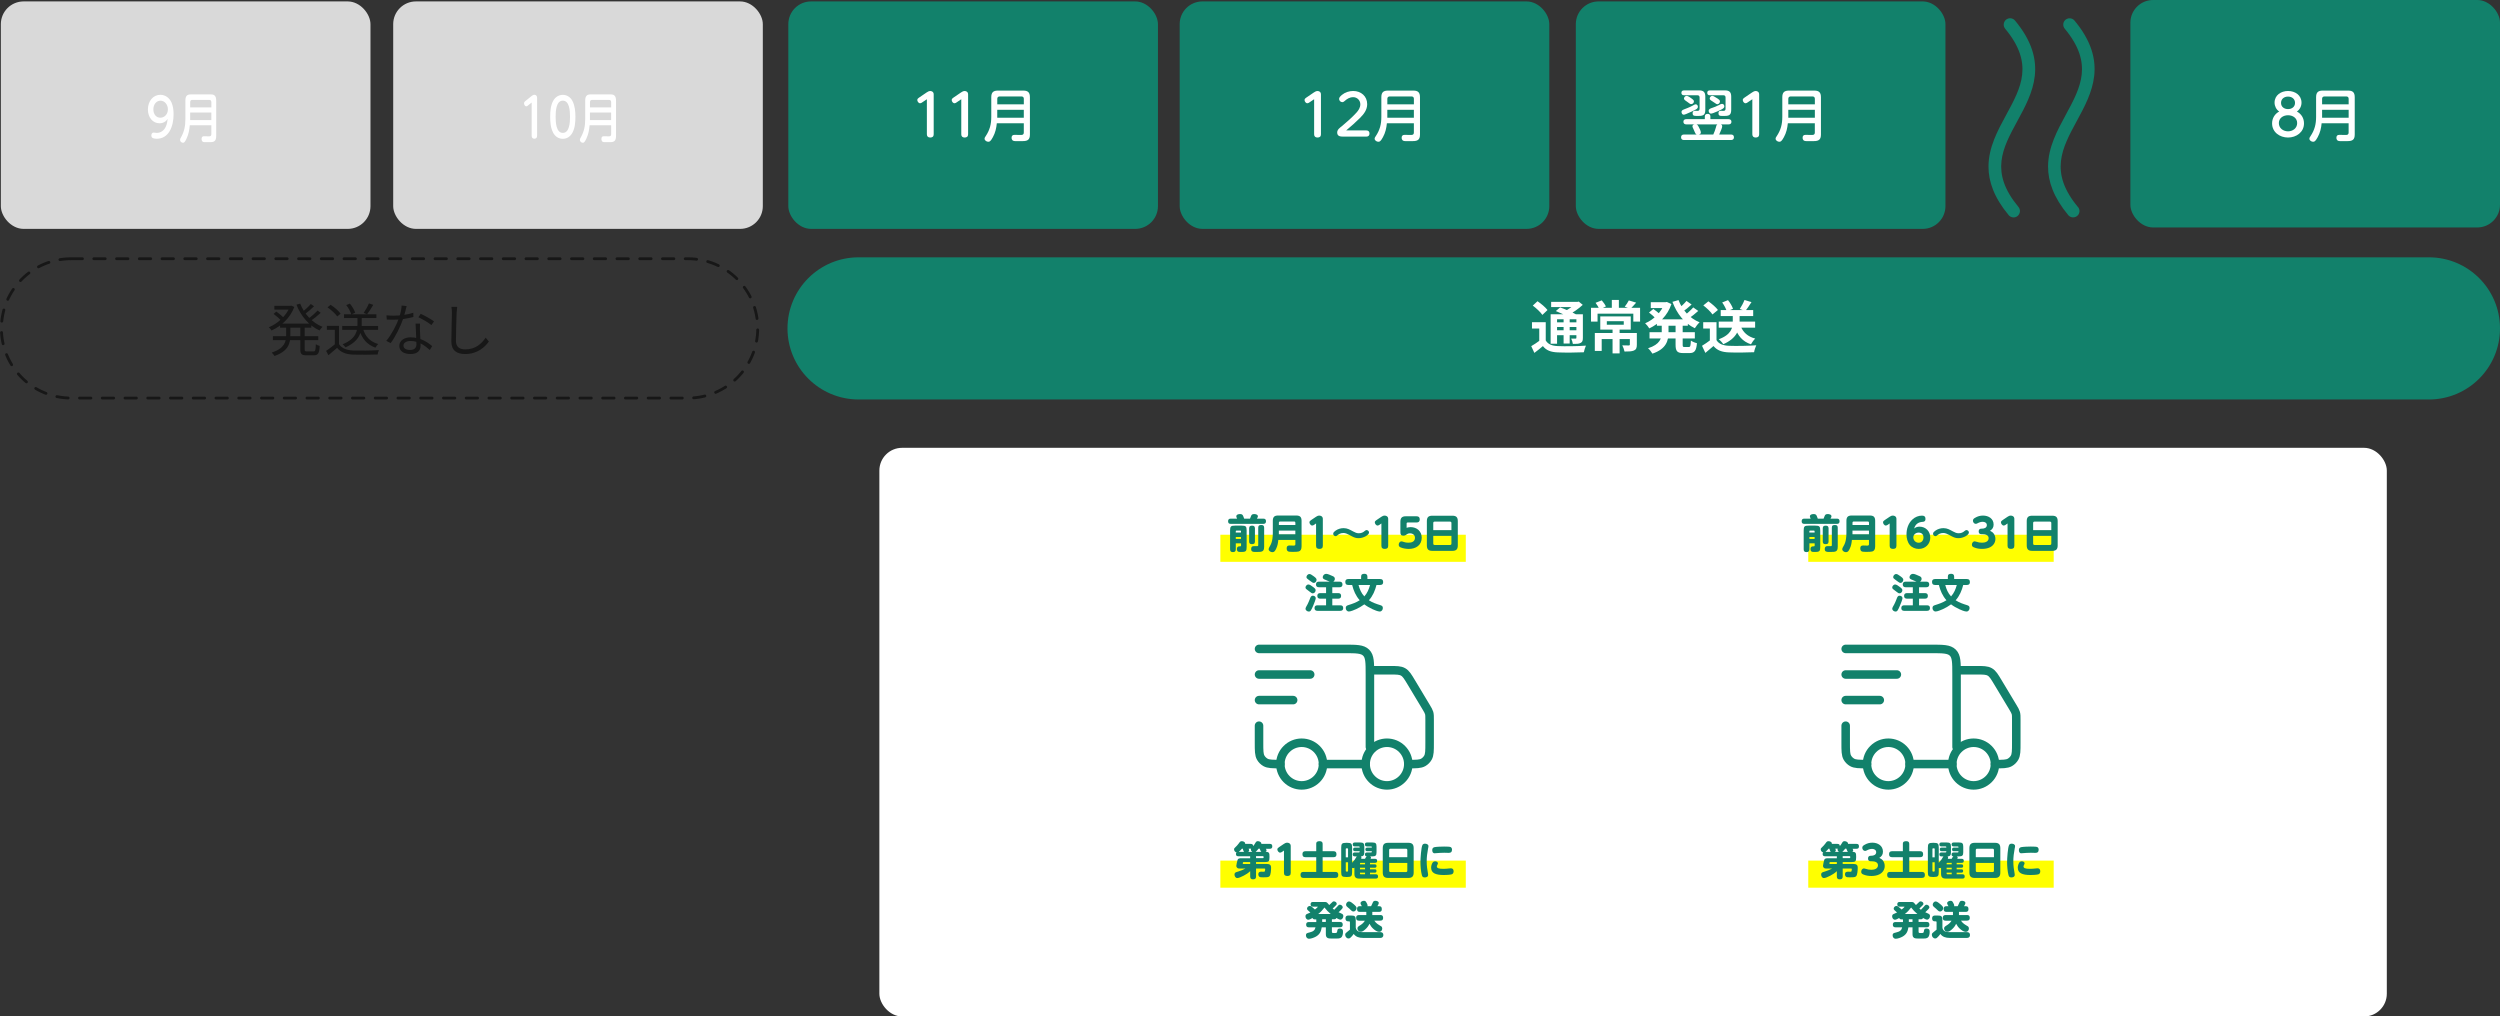 <?xml version="1.0" encoding="UTF-8"?>
<svg id="_レイヤー_1" data-name="レイヤー 1" xmlns="http://www.w3.org/2000/svg" viewBox="0 0 879.27 357.5">
  <rect x="0" y="0" width="879.27" height="357.5" fill="#333333" stroke="none"/>
  <defs>
    <style>
      .cls-1 {
        fill: #ff0;
      }

      .cls-1, .cls-2, .cls-3, .cls-4, .cls-5 {
        stroke-width: 0px;
      }

      .cls-2 {
        fill: #d9d9d9;
      }

      .cls-6 {
        stroke: #171717;
        stroke-dasharray: 0 0 4 4;
      }

      .cls-6, .cls-7 {
        fill: none;
        stroke-linecap: round;
      }

      .cls-3 {
        fill: #12816b;
      }

      .cls-4 {
        fill: #171717;
      }

      .cls-7 {
        stroke: #12816b;
        stroke-linejoin: round;
        stroke-width: 3px;
      }

      .cls-5 {
        fill: #fff;
      }
    </style>
  </defs>
  <path class="cls-3" d="M709.62,75.95c-.23.19-.49.33-.77.42-.28.09-.58.12-.87.09-.29-.03-.58-.11-.84-.25-.26-.14-.49-.32-.68-.55-5.22-6.28-7.09-11.92-7.09-17.04,0-6.78,3.23-12.71,6.23-18.23,5.27-9.68,9.82-18.04-.37-30.29-.38-.46-.56-1.05-.5-1.65.06-.59.35-1.14.81-1.52.46-.38,1.05-.56,1.65-.5.59.06,1.14.35,1.52.81,12.11,14.58,6.12,25.57.84,35.27-5.28,9.7-9.82,18.04.37,30.29.19.23.33.49.41.77.09.28.11.58.09.87-.03.29-.12.58-.26.84-.14.26-.33.49-.55.67ZM730.82,72.8c-10.17-12.24-5.62-20.61-.37-30.29,5.25-9.68,11.28-20.7-.83-35.27-.38-.46-.92-.74-1.51-.8-.59-.06-1.18.13-1.64.5-.46.38-.75.92-.8,1.51-.05.59.13,1.18.51,1.64,10.17,12.24,5.63,20.61.37,30.29-2.98,5.52-6.23,11.45-6.23,18.23,0,5.14,1.87,10.76,7.09,17.04.38.46.92.74,1.51.8.59.06,1.18-.13,1.64-.5.46-.38.74-.92.8-1.51.06-.59-.13-1.18-.51-1.63h-.02Z"/>
  <rect class="cls-3" x="749.27" width="130" height="80" rx="8" ry="8"/>
  <rect class="cls-2" x=".3" y=".5" width="130" height="80" rx="8" ry="8"/>
  <rect class="cls-2" x="138.29" y=".5" width="130" height="80" rx="8" ry="8"/>
  <rect class="cls-3" x="277.26" y=".5" width="130" height="80" rx="8" ry="8"/>
  <rect class="cls-3" x="414.9" y=".5" width="130" height="80" rx="8" ry="8"/>
  <rect class="cls-3" x="554.23" y=".5" width="130" height="80" rx="8" ry="8"/>
  <path class="cls-4" d="M98.5,113.82h11v1.42h-11v-1.42ZM96.5,107.56h5.96v1.34h-5.96v-1.34ZM95.98,118.24h15.96v1.38h-15.96v-1.38ZM101.94,107.56h.28l.28-.06,1,.48c-1.46,3.96-4.74,6.8-8,8.26-.2-.34-.64-.86-.94-1.14,3-1.22,6.16-3.98,7.38-7.24v-.3ZM100.64,114.5h1.48v3.42c0,2.78-.64,5.56-5.58,7.28-.2-.34-.66-.9-.98-1.18,4.54-1.52,5.08-3.86,5.08-6.12v-3.4ZM105.58,106.78c1.4,3.62,4.28,6.78,7.84,8.16-.34.32-.8.9-1.04,1.28-3.64-1.62-6.54-5-8.12-9.06l1.32-.38ZM96.22,110.4l.96-.82c.94.66,2.12,1.62,2.7,2.24l-1,.9c-.56-.62-1.72-1.62-2.66-2.32ZM109.3,106.92l1.16.8c-1.02,1.02-2.36,2.14-3.38,2.84l-.92-.72c1-.74,2.38-2,3.14-2.92ZM111.68,109.22l1.12.8c-1.1,1.04-2.54,2.18-3.66,2.94l-.92-.72c1.1-.76,2.6-2.08,3.46-3.02ZM105.62,114.54h1.54v8.3c0,.64.12.76.82.76h2.28c.64,0,.74-.4.82-2.54.34.26.94.52,1.36.6-.14,2.58-.56,3.3-2.04,3.3h-2.64c-1.7,0-2.14-.46-2.14-2.12v-8.3ZM120.36,114.64h12.62v1.38h-12.62v-1.38ZM121,110.52h11.38v1.34h-11.38v-1.34ZM125.72,111.14h1.5v3c0,2.5-.68,5.78-5.72,8.04-.2-.32-.66-.84-1-1.1,4.86-1.96,5.22-4.9,5.22-6.96v-2.98ZM127.64,115.52c.76,2.8,2.52,4.66,5.38,5.48-.34.3-.76.88-.96,1.28-3.02-1.06-4.84-3.22-5.72-6.48l1.3-.28ZM119.22,114.6v7.08h-1.46v-5.68h-2.8v-1.4h4.26ZM119.22,121.02c.94,1.48,2.72,2.16,5.02,2.26,2.18.08,6.68.02,9.04-.14-.16.36-.42,1.08-.48,1.54-2.2.08-6.34.12-8.56.04-2.6-.1-4.4-.8-5.68-2.38-.96.86-1.98,1.72-3.06,2.6l-.8-1.54c.96-.64,2.14-1.52,3.16-2.38h1.36ZM115.18,108.1l1.1-.9c1.32.84,2.84,2.14,3.52,3.12l-1.18.98c-.64-.96-2.14-2.32-3.44-3.2ZM129.76,106.7l1.52.52c-.68,1.14-1.5,2.46-2.16,3.3l-1.22-.46c.62-.9,1.44-2.34,1.86-3.36ZM121.78,107.3l1.28-.52c.8.96,1.58,2.28,1.86,3.2l-1.36.6c-.26-.9-1-2.28-1.78-3.28ZM135.92,110.9c.74.08,1.6.12,2.46.12,2.16,0,4.68-.26,6.98-1.02l.04,1.48c-1.96.54-4.58.98-7.02.96-.74,0-1.6-.02-2.34-.04l-.12-1.5ZM143.02,107.64c-.26.98-.68,2.86-1.16,4.28-.96,2.88-2.8,6.52-4.46,8.76l-1.54-.8c1.78-2.08,3.64-5.64,4.46-8,.44-1.26.88-3.02.94-4.42l1.76.18ZM147.74,113.82c-.06.82-.06,1.42-.04,2.14.04,1.3.22,4.34.22,5.66,0,1.6-1.02,2.9-3.5,2.9-2.2,0-3.98-.88-3.98-2.88,0-1.84,1.74-3,3.98-3,3.36,0,5.94,1.68,7.58,3.1l-.84,1.36c-1.54-1.4-3.84-3.18-6.78-3.18-1.48,0-2.48.68-2.48,1.6s.78,1.56,2.34,1.56c1.66,0,2.22-.88,2.22-1.96,0-1.52-.22-5.1-.3-7.3h1.58ZM151.74,114.34c-1.08-.92-3.26-2.14-4.58-2.76l.8-1.2c1.46.62,3.72,1.92,4.68,2.64l-.9,1.32ZM160.8,107.92c-.1.66-.16,1.36-.2,2.02-.08,2.26-.24,7-.24,9.98,0,2.2,1.38,2.96,3.28,2.96,3.66,0,5.74-2.04,7.18-4.12l1.12,1.36c-1.36,1.9-3.96,4.4-8.34,4.4-2.88,0-4.86-1.18-4.86-4.46,0-2.96.2-8.02.2-10.12,0-.74-.06-1.44-.18-2.02h2.04Z"/>
  <path class="cls-6" d="M25,91h217c13.53,0,24.5,10.97,24.5,24.5h0c0,13.53-10.97,24.5-24.5,24.5H25c-13.53,0-24.5-10.97-24.5-24.5h0c0-13.53,10.97-24.5,24.5-24.5Z"/>
  <rect class="cls-5" x="309.28" y="157.5" width="530.18" height="200" rx="8" ry="8"/>
  <g>
    <path class="cls-7" d="M495.31,268.73c0,1.99-.79,3.9-2.2,5.3-1.41,1.41-3.31,2.2-5.3,2.2s-3.9-.79-5.3-2.2c-1.41-1.41-2.2-3.31-2.2-5.3s.79-3.9,2.2-5.3c1.41-1.41,3.31-2.2,5.3-2.2s3.9.79,5.3,2.2c1.41,1.41,2.2,3.31,2.2,5.3ZM465.31,268.73c0,1.99-.79,3.9-2.2,5.3-1.41,1.41-3.31,2.2-5.3,2.2s-3.9-.79-5.3-2.2c-1.41-1.41-2.2-3.31-2.2-5.3s.79-3.9,2.2-5.3c1.41-1.41,3.31-2.2,5.3-2.2s3.9.79,5.3,2.2c1.41,1.41,2.2,3.31,2.2,5.3Z"/>
    <path class="cls-7" d="M480.31,268.73h-15M442.81,228.23h30c4.24,0,6.36,0,7.68,1.32,1.32,1.31,1.32,3.43,1.32,7.68v25.5M483.31,235.73h5.4c2.49,0,3.73,0,4.77.59,1.03.58,1.67,1.65,2.95,3.79l5.1,8.49c.64,1.06.95,1.6,1.12,2.18.16.59.16,1.21.16,2.45v8.01c0,2.8,0,4.21-.6,5.25-.39.68-.96,1.25-1.65,1.65-1.04.6-2.45.6-5.25.6M442.81,255.23v6c0,2.8,0,4.21.6,5.25.39.68.96,1.25,1.65,1.65,1.04.6,2.45.6,5.25.6M442.81,237.23h18M442.81,246.23h12"/>
  </g>
  <path class="cls-7" d="M701.64,268.73c0,1.99-.79,3.9-2.2,5.3-1.41,1.41-3.31,2.2-5.3,2.2s-3.9-.79-5.3-2.2c-1.41-1.41-2.2-3.31-2.2-5.3s.79-3.9,2.2-5.3c1.41-1.41,3.31-2.2,5.3-2.2s3.9.79,5.3,2.2c1.41,1.41,2.2,3.31,2.2,5.3ZM671.64,268.73c0,1.99-.79,3.9-2.2,5.3-1.41,1.41-3.31,2.2-5.3,2.2s-3.9-.79-5.3-2.2c-1.41-1.41-2.2-3.31-2.2-5.3s.79-3.9,2.2-5.3c1.41-1.41,3.31-2.2,5.3-2.2s3.9.79,5.3,2.2c1.41,1.41,2.2,3.31,2.2,5.3Z"/>
  <path class="cls-7" d="M686.64,268.73h-15M649.14,228.23h30c4.24,0,6.36,0,7.68,1.32,1.32,1.31,1.32,3.43,1.32,7.68v25.5M689.64,235.73h5.4c2.49,0,3.73,0,4.77.59,1.03.58,1.67,1.65,2.95,3.79l5.1,8.49c.64,1.06.95,1.6,1.12,2.18.16.59.16,1.21.16,2.45v8.01c0,2.8,0,4.21-.6,5.25-.39.68-.96,1.25-1.65,1.65-1.04.6-2.45.6-5.25.6M649.14,255.23v6c0,2.8,0,4.21.6,5.25.39.68.96,1.25,1.65,1.65,1.04.6,2.45.6,5.25.6M649.14,237.23h18M649.14,246.23h12"/>
  <path class="cls-3" d="M301.97,90.5h552.3c13.81,0,25,11.19,25,25h0c0,13.81-11.19,25-25,25H301.97c-13.81,0-25-11.19-25-25h0c0-13.81,11.19-25,25-25Z"/>
  <path class="cls-5" d="M543.65,113.32v7.36h-2.28v-5.14h-2.56v-2.22h4.84ZM543.65,119.74c.8,1.34,2.18,1.9,4.24,1.98,2.38.12,7.14.06,9.9-.16-.26.54-.62,1.64-.74,2.34-2.48.12-6.74.16-9.2.04-2.4-.1-4-.68-5.2-2.22-.92.78-1.86,1.56-3,2.4l-1.1-2.38c.94-.54,2.06-1.26,3.02-2h2.08ZM539.09,107.48l1.66-1.54c1.24.84,2.8,2.14,3.52,3.1l-1.8,1.72c-.64-.96-2.14-2.36-3.38-3.28ZM547.19,109.4l1.52-1.28c1.78.62,4.3,1.7,5.66,2.48l-1.64,1.42c-1.22-.76-3.7-1.9-5.54-2.62ZM545.37,110.54h10.18v1.74h-7.92v8.62h-2.26v-10.36ZM554.43,110.54h2.28v8.28c0,.98-.16,1.48-.82,1.8-.62.34-1.5.34-2.7.34-.08-.58-.34-1.36-.6-1.88.64.02,1.34.02,1.54.02.24,0,.3-.08.3-.3v-8.26ZM545.55,106.18h9.54v1.82h-9.54v-1.82ZM546.63,113.36h8.58v1.66h-8.58v-1.66ZM546.63,116.16h8.58v1.74h-8.58v-1.74ZM549.93,111.36h2.14v9.46h-2.14v-9.46ZM554.23,106.18h.54l.48-.12,1.42,1.16c-1.42,1.32-3.4,2.74-5.24,3.62-.28-.4-.86-1.02-1.2-1.34,1.5-.72,3.24-1.98,4-2.9v-.42ZM567.15,115.42h2.48v8.88h-2.48v-8.88ZM565.13,112.98v1.24h5.96v-1.24h-5.96ZM562.83,111.28h10.72v4.64h-10.72v-4.64ZM560.91,117.12h13.46v2.14h-11.04v4.16h-2.42v-6.3ZM573.23,117.12h2.46v4.12c0,1.08-.22,1.7-1.02,2.04-.8.34-1.88.36-3.32.36-.12-.66-.46-1.58-.78-2.18.9.04,1.98.04,2.26.04.3-.02.4-.08.4-.3v-4.08ZM566.89,105.5h2.48v3.68h-2.48v-3.68ZM559.57,108.26h17.26v4.84h-2.38v-2.78h-12.58v2.78h-2.3v-4.84ZM561.17,106.5l2.18-.86c.58.64,1.18,1.52,1.46,2.14l-2.3,1.02c-.22-.64-.8-1.62-1.34-2.3ZM572.87,105.66l2.58.78c-.72.84-1.44,1.62-2,2.14l-2.02-.72c.5-.62,1.1-1.54,1.44-2.2ZM582.75,112.3h10.88v2.26h-10.88v-2.26ZM580.59,106.28h5.66v2.08h-5.66v-2.08ZM580.15,116.84h15.94v2.2h-15.94v-2.2ZM585.41,106.28h.42l.42-.08,1.6.74c-1.36,4.08-4.36,6.94-7.78,8.56-.32-.54-.98-1.36-1.46-1.8,2.98-1.24,5.76-3.96,6.8-7v-.42ZM584.45,113.44h2.38v3.46c0,2.84-.72,5.82-5.66,7.48-.3-.54-1.04-1.48-1.54-1.9,4.26-1.34,4.82-3.56,4.82-5.62v-3.42ZM590.35,105.54c1.28,3.44,3.9,6.42,7.42,7.82-.56.48-1.3,1.44-1.68,2.08-3.72-1.76-6.32-5.12-7.88-9.28l2.14-.62ZM579.97,109.92l1.52-1.26c.76.54,1.8,1.32,2.32,1.86l-1.58,1.38c-.48-.52-1.48-1.38-2.26-1.98ZM593.15,105.84l1.8,1.26c-1.04.96-2.26,1.96-3.2,2.58l-1.44-1.1c.9-.7,2.14-1.88,2.84-2.74ZM595.53,108.12l1.76,1.24c-1.08.98-2.4,2.02-3.42,2.7l-1.44-1.1c.98-.72,2.32-1.94,3.1-2.84ZM589.31,113.54h2.5v7.66c0,.74.08.84.64.84h1.52c.54,0,.64-.38.72-2.26.5.38,1.48.78,2.14.92-.22,2.66-.86,3.48-2.62,3.48h-2.2c-2.18,0-2.7-.72-2.7-2.98v-7.66ZM604.49,113.1h12.8v2.14h-12.8v-2.14ZM605.19,109.06h11.42v2.1h-11.42v-2.1ZM609.43,110.08h2.4v3.22c0,2.54-.98,5.7-5.74,7.76-.3-.5-1.04-1.32-1.6-1.74,4.52-1.64,4.94-4.2,4.94-6.06v-3.18ZM612.19,114.62c.8,2.22,2.5,3.78,5.14,4.46-.52.48-1.18,1.4-1.5,2.02-2.96-.98-4.68-3.04-5.66-6.06l2.02-.42ZM603.71,113.32v7.36h-2.34v-5.14h-2.34v-2.22h4.68ZM603.71,119.64c.8,1.32,2.32,1.9,4.4,1.98,2.34.1,6.88.04,9.58-.18-.26.56-.66,1.72-.76,2.44-2.42.12-6.46.16-8.86.06-2.46-.1-4.12-.68-5.42-2.24-.88.78-1.78,1.54-2.86,2.42l-1.18-2.5c.9-.56,1.98-1.26,2.9-1.98h2.2ZM599.07,107.42l1.78-1.44c1.2.84,2.68,2.1,3.36,3.04l-1.92,1.58c-.6-.94-2.04-2.28-3.22-3.18ZM613.55,105.5l2.46.76c-.74,1.16-1.52,2.34-2.16,3.12l-1.96-.7c.58-.88,1.3-2.2,1.66-3.18ZM605.71,106.38l2.04-.82c.74.9,1.48,2.16,1.76,3.04l-2.18.94c-.22-.86-.92-2.18-1.62-3.16Z"/>
  <g>
    <path class="cls-5" d="M460.54,36.02c-.22.14-.46.3-.73.3-.54,0-.99-.63-.99-1.15,0-.42.34-.65.63-.85l2.66-1.81c.38-.26.81-.5,1.27-.5.42,0,.89.2,1.09.6.1.22.12.4.12.69v13.94c0,.79-.46,1.13-1.21,1.13s-1.19-.38-1.19-1.13v-12.34l-1.65,1.11Z"/>
    <path class="cls-5" d="M480.55,45.87c.71,0,1.11.38,1.11,1.09s-.4,1.09-1.11,1.09h-7.99c-1.09,0-2.26-.06-2.26-1.45,0-1.05.95-1.67,1.69-2.26.91-.75,1.8-1.53,2.66-2.32.83-.77,1.65-1.55,2.4-2.38.75-.81,1.39-1.79,1.39-2.96,0-1.37-1.11-2.5-2.48-2.5-1.29,0-2.16.56-3.09,1.39-.22.2-.46.36-.77.36-.61,0-1.13-.54-1.13-1.15,0-.52.5-.99,1.03-1.43,1.07-.89,2.54-1.35,3.93-1.35,2.74,0,4.92,1.83,4.92,4.64,0,2.02-1.19,3.51-2.56,4.88-1.53,1.53-3.17,2.96-4.82,4.34h7.1Z"/>
    <path class="cls-5" d="M487.78,43.33c-.16,1.73-.54,3.39-1.39,4.92-.24.44-.67,1.21-1.09,1.47-.16.1-.34.14-.52.14-.58,0-1.31-.44-1.31-1.09,0-.32.22-.63.4-.89,1.45-2.18,1.96-4.19,1.96-6.8v-6.88c0-1.67.67-2.34,2.34-2.34h8.91c1.67,0,2.34.67,2.34,2.34v13.09c0,1.82-.77,2.34-2.52,2.34h-2.64c-1.07,0-1.29-.63-1.29-1.17,0-.69.34-1.03,1.03-1.03.75,0,1.51.04,2.24.04.62,0,1.03-.14,1.03-.83v-3.29h-9.5ZM497.28,34.75c0-.52-.3-.83-.81-.83h-7.7c-.52,0-.83.32-.83.83v1.94h9.34v-1.94ZM487.93,41.41h9.34v-2.8h-9.34v2.8Z"/>
  </g>
  <g>
    <path class="cls-5" d="M324.34,36.02c-.22.14-.46.3-.73.3-.54,0-.99-.63-.99-1.15,0-.42.34-.65.63-.85l2.66-1.81c.38-.26.81-.5,1.27-.5.42,0,.89.2,1.09.6.1.22.12.4.12.69v13.94c0,.79-.46,1.13-1.21,1.13s-1.19-.38-1.19-1.13v-12.34l-1.65,1.11Z"/>
    <path class="cls-5" d="M336.44,36.02c-.22.14-.46.3-.73.3-.54,0-.99-.63-.99-1.15,0-.42.34-.65.63-.85l2.66-1.81c.38-.26.81-.5,1.27-.5.42,0,.89.2,1.09.6.1.22.12.4.12.69v13.94c0,.79-.46,1.13-1.21,1.13s-1.19-.38-1.19-1.13v-12.34l-1.65,1.11Z"/>
    <path class="cls-5" d="M350.59,43.33c-.16,1.73-.54,3.39-1.39,4.92-.24.44-.67,1.21-1.09,1.47-.16.1-.34.14-.52.14-.58,0-1.31-.44-1.31-1.09,0-.32.22-.63.4-.89,1.45-2.18,1.96-4.19,1.96-6.8v-6.88c0-1.67.67-2.34,2.34-2.34h8.91c1.67,0,2.34.67,2.34,2.34v13.09c0,1.82-.77,2.34-2.52,2.34h-2.64c-1.07,0-1.29-.63-1.29-1.17,0-.69.34-1.03,1.03-1.03.75,0,1.51.04,2.24.04.61,0,1.03-.14,1.03-.83v-3.29h-9.5ZM360.09,34.75c0-.52-.3-.83-.81-.83h-7.7c-.52,0-.83.32-.83.83v1.94h9.34v-1.94ZM350.74,41.41h9.34v-2.8h-9.34v2.8Z"/>
  </g>
  <g>
    <path class="cls-5" d="M799.98,36.11c0-2.66,2.3-4.11,4.74-4.11s4.74,1.45,4.74,4.11c0,1.21-.59,2.44-1.63,3.11,1.59.85,2.5,2.34,2.5,4.17,0,3.11-2.7,4.98-5.61,4.98s-5.61-1.86-5.61-4.98c0-1.79.93-3.33,2.5-4.17-1.03-.67-1.63-1.9-1.63-3.11ZM807.93,43.29c0-1.81-1.57-2.76-3.21-2.76s-3.23.95-3.23,2.76,1.55,2.9,3.23,2.9,3.21-1.11,3.21-2.9ZM807.18,36.19c0-1.43-1.13-2.22-2.46-2.22s-2.46.79-2.46,2.22,1.15,2.18,2.46,2.18,2.46-.77,2.46-2.18Z"/>
    <path class="cls-5" d="M816.54,43.33c-.16,1.73-.54,3.39-1.39,4.92-.24.44-.67,1.21-1.09,1.47-.16.1-.34.14-.52.14-.58,0-1.31-.44-1.31-1.09,0-.32.22-.63.4-.89,1.45-2.18,1.96-4.19,1.96-6.8v-6.88c0-1.67.67-2.34,2.34-2.34h8.91c1.67,0,2.34.67,2.34,2.34v13.09c0,1.82-.77,2.34-2.52,2.34h-2.64c-1.07,0-1.29-.63-1.29-1.17,0-.69.34-1.03,1.03-1.03.75,0,1.51.04,2.24.04.62,0,1.03-.14,1.03-.83v-3.29h-9.5ZM826.04,34.75c0-.52-.3-.83-.81-.83h-7.7c-.52,0-.83.32-.83.83v1.94h9.34v-1.94ZM816.7,41.41h9.34v-2.8h-9.34v2.8Z"/>
  </g>
  <g>
    <path class="cls-5" d="M58.17,42.69c-.6.47-1.34.67-2.07.67-2.36,0-4.08-2.06-4.08-4.85,0-2.98,1.87-5.17,4.38-5.17,1.66,0,3.19,1.01,3.95,2.77.52,1.22.7,2.66.7,4.03,0,4.44-1.72,8.66-5.94,8.66-.43,0-.89-.06-1.3-.21-.38-.13-.58-.51-.58-.96,0-.54.3-1.01.77-1.01.08,0,.25.02.35.04.09.02.6.08.74.08,1.44,0,2.61-.79,3.27-2.3.36-.82.51-1.72.62-2.64-.25.34-.49.66-.81.9ZM53.94,38.48c0,1.71,1.01,2.92,2.45,2.92s2.66-1.22,2.66-2.92-1.14-3.07-2.61-3.07-2.5,1.35-2.5,3.07Z"/>
    <path class="cls-5" d="M66.75,44.04c-.13,1.63-.43,3.2-1.11,4.65-.19.41-.54,1.14-.87,1.39-.13.09-.27.13-.41.13-.46,0-1.04-.41-1.04-1.03,0-.3.17-.6.32-.84,1.15-2.06,1.56-3.95,1.56-6.43v-6.5c0-1.57.54-2.21,1.87-2.21h7.1c1.33,0,1.87.64,1.87,2.21v12.37c0,1.72-.62,2.21-2.01,2.21h-2.1c-.85,0-1.03-.6-1.03-1.11,0-.66.27-.97.82-.97.6,0,1.2.04,1.79.04.49,0,.82-.13.82-.79v-3.11h-7.57ZM74.33,35.93c0-.49-.24-.79-.65-.79h-6.13c-.41,0-.66.3-.66.79v1.84h7.45v-1.84ZM66.88,42.22h7.45v-2.64h-7.45v2.64Z"/>
  </g>
  <g>
    <path class="cls-5" d="M185.67,37.13c-.17.13-.36.28-.58.28-.43,0-.79-.6-.79-1.09,0-.39.27-.62.51-.81l2.12-1.71c.3-.24.65-.47,1.01-.47.33,0,.71.19.87.56.08.21.09.37.09.66v13.17c0,.75-.36,1.07-.96,1.07s-.95-.36-.95-1.07v-11.66l-1.31,1.05Z"/>
    <path class="cls-5" d="M194.53,46.63c-.87-1.63-1.03-3.67-1.03-5.56s.16-3.94,1.03-5.56c.74-1.39,2.02-2.15,3.41-2.15s2.66.75,3.38,2.12c.87,1.65,1.06,3.71,1.06,5.6s-.16,3.94-1.03,5.55c-.77,1.44-1.98,2.19-3.41,2.19s-2.66-.75-3.41-2.17ZM200.48,41.06c0-2.04-.19-5.66-2.53-5.66s-2.53,3.62-2.53,5.66.19,5.68,2.53,5.68,2.53-3.64,2.53-5.68Z"/>
    <path class="cls-5" d="M207.37,44.04c-.13,1.63-.43,3.2-1.11,4.65-.19.41-.54,1.14-.87,1.39-.13.09-.27.13-.41.13-.46,0-1.04-.41-1.04-1.03,0-.3.17-.6.32-.84,1.15-2.06,1.56-3.95,1.56-6.43v-6.5c0-1.57.54-2.21,1.87-2.21h7.1c1.33,0,1.87.64,1.87,2.21v12.37c0,1.72-.62,2.21-2.01,2.21h-2.1c-.85,0-1.03-.6-1.03-1.11,0-.66.27-.97.82-.97.6,0,1.2.04,1.79.04.49,0,.82-.13.82-.79v-3.11h-7.57ZM214.94,35.93c0-.49-.24-.79-.65-.79h-6.13c-.41,0-.66.3-.66.79v1.84h7.45v-1.84ZM207.49,42.22h7.45v-2.64h-7.45v2.64Z"/>
  </g>
  <g>
    <path class="cls-5" d="M593.11,43.75c-.62,0-1.05-.28-1.05-.93s.44-.91,1.05-.91h6.49v-.95c0-.63.38-.91.99-.91s.97.28.97.91v.95h6.37c.6,0,1.03.28,1.03.93s-.44.91-1.03.91h-2.68c.28.12.46.34.46.65,0,.24-.1.61-.26,1.03-.26.69-.61,1.49-.79,1.88h4.15c.63,0,1.03.3,1.03.97s-.4.97-1.03.97h-16.54c-.63,0-1.03-.3-1.03-.97s.4-.97,1.03-.97h4.46c-.34-.14-.5-.44-.62-.75-.18-.48-.38-.87-.59-1.35-.12-.24-.28-.54-.28-.79,0-.42.38-.6.73-.67h-2.86ZM597.57,31.79c1.57,0,2.2.62,2.2,2.2v4.52c0,1.77-.5,2.26-2.28,2.26h-.87c-.77,0-1.31-.04-1.31-.99,0-.61.34-.81.89-.81.28,0,.55.02.83.02.54,0,.73-.28.73-.79v-3.93c0-.5-.28-.77-.77-.77h-4.72c-.56,0-.91-.26-.91-.85s.36-.85.91-.85h5.3ZM592.14,38.53c1.01-.42,2.08-.77,3-1.29.56-.32.99-.56,1.27-.56.46,0,.75.46.75.87,0,.52-.36.77-.77.99-.54.28-2.22,1.13-3.33,1.55-.38.14-.69.26-.87.26-.52,0-.79-.52-.79-.99,0-.42.28-.63.75-.83ZM593.21,33.71c.5,0,1.57.79,1.98,1.11.28.22.58.48.58.85,0,.52-.46.95-.97.95-.16,0-.32-.04-.46-.14-.55-.4-1.11-.81-1.69-1.21-.22-.16-.38-.38-.38-.65,0-.46.48-.91.93-.91ZM597.38,44.5c.28.5.83,1.55.83,2.12,0,.4-.36.6-.69.69h5.06c.36-.81.69-1.63.91-2.48.1-.4.16-.87.54-1.09h-7.4c.38.1.58.44.75.75ZM606.66,31.79c1.59,0,2.22.62,2.22,2.2v4.52c0,1.71-.48,2.26-2.22,2.26h-1.15c-.67,0-1.11-.14-1.11-.95,0-.62.22-.85.85-.85.28,0,.56.02.83.02.62,0,.81-.2.81-.81v-3.91c0-.54-.3-.77-.79-.77h-4.74c-.58,0-.91-.26-.91-.85s.34-.85.91-.85h5.3ZM606.46,37.42c0,.58-.58.87-1.17,1.17-.54.26-1.75.83-2.66,1.15-.38.14-.69.22-.89.22-.5,0-.79-.56-.79-1.01,0-.61.67-.83,1.35-1.05.59-.2,1.57-.58,2.18-.91.46-.26.81-.46,1.21-.46.5,0,.77.44.77.89ZM602.24,33.71c.22,0,.46.12.77.3.42.24.89.52,1.15.69.4.28.77.54.77.97,0,.48-.44.99-.91.99-.14,0-.26-.04-.4-.12-.2-.12-1.57-1.05-1.92-1.27-.22-.14-.38-.38-.38-.63,0-.48.42-.93.91-.93Z"/>
    <path class="cls-5" d="M614.66,36.02c-.22.14-.46.3-.73.3-.54,0-.99-.63-.99-1.15,0-.42.34-.65.63-.85l2.66-1.81c.38-.26.81-.5,1.27-.5.42,0,.89.2,1.09.6.1.22.12.4.12.69v13.94c0,.79-.46,1.13-1.21,1.13s-1.19-.38-1.19-1.13v-12.34l-1.65,1.11Z"/>
    <path class="cls-5" d="M628.8,43.33c-.16,1.73-.54,3.39-1.39,4.92-.24.44-.67,1.21-1.09,1.47-.16.1-.34.14-.52.14-.58,0-1.31-.44-1.31-1.09,0-.32.22-.63.4-.89,1.45-2.18,1.96-4.19,1.96-6.8v-6.88c0-1.67.67-2.34,2.34-2.34h8.91c1.67,0,2.34.67,2.34,2.34v13.09c0,1.82-.77,2.34-2.52,2.34h-2.64c-1.07,0-1.29-.63-1.29-1.17,0-.69.34-1.03,1.03-1.03.75,0,1.51.04,2.24.04.62,0,1.03-.14,1.03-.83v-3.29h-9.5ZM638.3,34.75c0-.52-.3-.83-.81-.83h-7.7c-.52,0-.83.32-.83.83v1.94h9.34v-1.94ZM628.96,41.41h9.34v-2.8h-9.34v2.8Z"/>
  </g>
  <rect class="cls-1" x="429.21" y="302.68" width="86.32" height="9.53"/>
  <rect class="cls-1" x="635.98" y="302.68" width="86.32" height="9.53"/>
  <rect class="cls-1" x="429.21" y="188.07" width="86.32" height="9.53"/>
  <rect class="cls-1" x="635.98" y="188.07" width="86.32" height="9.53"/>
  <g>
    <path class="cls-3" d="M445.47,299.09c0,.22-.14.41-.35.5,1.25,0,1.37.45,1.37,1.58v.42c0,1.34-.25,1.6-1.58,1.6h-3.15v.67h3.75c.5,0,.88.07,1.15.27.27.2.39.53.39,1.09,0,.35-.03.99-.11,1.6-.08.62-.25,1.19-.52,1.42-.39.32-1.04.32-2.06.32-.74,0-1.08-.01-1.34-.15-.29-.15-.46-.53-.46-.91,0-.34.08-.57.25-.71.2-.15.48-.22.81-.22.25,0,.52.03.77.03.11,0,.21,0,.31-.04.07-.03.14-.08.17-.18.06-.17.11-.5.11-.67,0-.2-.11-.25-.29-.25h-2.93v2.79c0,.79-.35,1.02-1.11,1.02-.69,0-.95-.38-.95-1.02v-1.86c-.73.69-1.4,1.12-2.28,1.58-.31.15-.81.41-1.29.6-.36.15-.71.24-.97.24-.64,0-.98-.66-.98-1.23,0-.29.08-.49.24-.63.25-.22.69-.31,1.16-.46.71-.22,1.82-.66,2.45-1.02h-1.98c-.38,0-.64,0-.95-.28-.21-.18-.28-.42-.28-.69,0-.32.34-1.82.46-2.13.1-.22.25-.35.45-.42.25-.1.56-.1.84-.1h3.12v-.7h-4.15c-.52,0-.85-.21-.85-.77,0-.21.06-.41.21-.56-.48-.14-.87-.56-.87-1.08,0-.15.01-.27.07-.35.07-.11.17-.21.29-.32.43-.38.97-.98,1.3-1.44.2-.28.34-.5.53-.63.14-.1.29-.15.52-.15.48,0,1.19.24,1.19.81,0,.04,0,.08-.01.14h1.96c.56,0,.83.2.87.78.43-.53.52-.7.85-1.25.1-.17.21-.29.31-.36.13-.08.27-.13.48-.13.48,0,1.23.28,1.23.85v.1h2.97c.63,0,.88.27.88.9,0,.59-.31.83-.88.83h-1.37c.1.17.24.42.24.6ZM436.8,298.49c-.29.35-.74.84-1.09,1.11h1.86c-.17-.14-.24-.32-.31-.55-.04-.14-.1-.34-.18-.56h-.28ZM439.7,303.19h-2.35c-.17,0-.2.07-.24.31-.01.07-.03.14-.03.2,0,.13.1.17.21.17h2.41v-.67ZM440.41,299.59c-.27-.2-.46-.46-.46-.81,0-.11.01-.18.06-.29h-.85c.07.18.18.46.18.62,0,.22-.15.39-.35.49h1.43ZM442.64,298.49c-.27.35-.67.84-1.01,1.11h1.99c-.17-.11-.27-.32-.35-.55-.07-.18-.14-.38-.22-.56h-.41ZM441.76,301.82h2.42c.15,0,.24-.08.24-.24v-.22c0-.14-.08-.24-.24-.24h-2.42v.7Z"/>
    <path class="cls-3" d="M450.94,299.59c-.21.14-.45.29-.71.29-.52,0-.98-.66-.98-1.13,0-.35.24-.55.6-.8l1.72-1.16c.36-.24.7-.41,1.13-.41s.91.18,1.12.56c.13.22.14.45.14.7v9.34c0,.83-.43,1.11-1.2,1.11s-1.18-.32-1.18-1.11v-7.84l-.64.45Z"/>
    <path class="cls-3" d="M469.03,299.38c.73,0,1.02.36,1.02,1.08s-.34,1.02-1.02,1.02h-3.85v5.18h4.46c.76,0,1.04.36,1.04,1.09s-.35,1.02-1.04,1.02h-11.22c-.74,0-1.02-.36-1.02-1.09s.34-1.02,1.02-1.02h4.51v-5.18h-3.81c-.76,0-1.04-.36-1.04-1.09,0-.69.35-1.01,1.04-1.01h3.81v-2.63c0-.76.55-.9,1.19-.9.59,0,1.06.22,1.06.9v2.63h3.85Z"/>
    <path class="cls-3" d="M480.09,302.06c.17-.31.29-.64.6-.85-.45-.04-.63-.28-.63-.73,0-.48.31-.66.76-.66h1.4c.17,0,.25-.08.25-.24v-.2h-1.58c-.45,0-.67-.18-.67-.64s.27-.62.67-.62h1.58v-.17c0-.21-.08-.25-.25-.25h-1.42c-.52,0-.74-.21-.74-.73,0-.48.29-.66.74-.66h1.86c1.18,0,1.48.32,1.48,1.5v1.91c0,1.16-.31,1.48-1.48,1.48h-.8c.17.08.34.22.34.42,0,.14-.1.31-.17.43h1.56c.52,0,.77.2.77.73s-.31.69-.77.69h-1.75v.53h1.67c.45,0,.62.18.62.63,0,.42-.24.56-.62.56h-1.67v.55h1.65c.46,0,.63.17.63.62,0,.42-.24.57-.63.57h-1.65v.56h2c.57,0,.83.21.83.79s-.34.73-.83.73h-5.81c-1.18,0-1.67-.49-1.67-1.67v-2.16c-.14.1-.27.15-.43.15-.14,0-.25-.04-.38-.1v1.47c0,1.46-.28,1.74-1.74,1.74h-.35c-1.46,0-1.74-.28-1.74-1.74v-8.53c0-1.46.28-1.74,1.74-1.74h.35c1.46,0,1.74.28,1.74,1.74v5.27c.67-.69,1.09-1.27,1.51-2.04.03-.06.08-.14.13-.2h-.67c-.5,0-.76-.21-.76-.73,0-.48.32-.66.76-.66h1.43c.17,0,.25-.08.25-.24v-.2h-1.62c-.46,0-.67-.18-.67-.64s.25-.62.67-.62h1.62v-.17c0-.17-.08-.25-.25-.25h-1.44c-.5,0-.74-.21-.74-.71s.31-.67.74-.67h1.83c1.18,0,1.5.32,1.5,1.5v1.91c0,.88-.17,1.46-1.19,1.48.11.13.18.27.18.45,0,.08-.01.18-.11.41h1.37ZM474.12,298.6c0-.15-.08-.24-.24-.24h-.32c-.15,0-.24.08-.24.24v2.94h.8v-2.94ZM473.32,306.3c0,.15.08.24.24.24h.32c.15,0,.24-.08.24-.24v-3.04h-.8v3.04ZM480.1,303.47h-1.54c-.17,0-.25.08-.25.24v.29h1.79v-.53ZM478.31,305.2v.55h1.79v-.55h-1.79ZM480.1,306.93h-1.79v.31c0,.17.08.25.25.25h1.54v-.56Z"/>
    <path class="cls-3" d="M497.2,306.86c0,1.37-.55,1.92-1.9,1.92h-7.05c-1.37,0-1.92-.55-1.92-1.92v-8.53c0-1.36.55-1.91,1.92-1.91h7.05c1.36,0,1.9.55,1.9,1.91v8.53ZM494.96,298.98c0-.31-.17-.48-.48-.48h-5.45c-.29,0-.46.17-.46.48v2.51h6.39v-2.51ZM488.57,306.23c0,.29.17.48.46.48h5.45c.31,0,.48-.18.48-.48v-2.72h-6.39v2.72Z"/>
    <path class="cls-3" d="M500.08,307.8c-.35-1.29-.5-3.31-.5-4.65,0-1.08.25-5.21.73-6,.2-.32.52-.42.88-.42.56,0,1.21.25,1.21.88,0,.24-.08.56-.13.78-.29,1.56-.49,3.04-.49,4.58s.2,2.82.46,4.3c.03.13.04.29.04.42,0,.7-.6.91-1.21.91s-.85-.28-.99-.81ZM503.34,305.14c0-.56.2-1.25.5-1.71.22-.34.53-.49.92-.49.43,0,.97.2.97.7,0,.15-.11.38-.2.55-.08.18-.18.41-.18.55,0,.57.64.84,2.23.84.8,0,1.4-.06,2.02-.13.22-.03.49-.06.71-.06.66,0,.94.46.94,1.06,0,.46-.2.92-.67,1.06-.6.18-2.06.24-2.72.24-2.97,0-4.52-.66-4.52-2.62ZM510.23,297.94c.34.18.45.55.45.91,0,.8-.38,1.11-1.15,1.11-.52,0-1.04-.04-1.57-.04-.91,0-2.02.07-2.94.15-.15.01-.32.03-.48.03-.62,0-.81-.57-.81-1.11,0-.56.24-.91.8-1.04.69-.15,2.61-.21,3.38-.21,1.09,0,2.03.03,2.33.2Z"/>
    <path class="cls-3" d="M470.45,318.69c.34-.36.5-.5.76-.5.48,0,1.04.39,1.04.91,0,.25-.18.48-.46.77-.32.34-.64.67-1,.97.36.17.66.29.9.41.53.24.77.42.77.94,0,.64-.45,1.26-1.04,1.26-.31,0-.85-.27-1.42-.59-.14.39-.45.46-.83.46h-.73v.94h2.89c.64,0,.92.31.92.97,0,.62-.32.9-.92.9h-2.89v1.51c0,.49.14.52.85.52.76,0,.95,0,1.04-.71.06-.45.11-.88.9-.88.29,0,.62.07.84.27.25.22.27.59.27.9,0,.69-.13,1.72-.78,2.09-.42.25-1.02.27-1.54.27h-1.62c-.63,0-1.18-.04-1.5-.22-.56-.32-.59-.85-.59-1.42v-2.31h-1.44c-.24,1.49-.7,2.47-2.03,3.25-.62.35-1.71.77-2.42.77s-1.11-.56-1.11-1.23.32-.77,1.22-.98c1.4-.32,1.95-.84,2.14-1.81h-2.35c-.64,0-.94-.31-.94-.95s.34-.91.94-.91h2.63v-.94h-.5c-.39,0-.69-.1-.83-.49-.34.2-1.06.62-1.46.62-.64,0-1.02-.6-1.02-1.21s.34-.74.83-.94c.31-.11.6-.25.9-.39-.27-.25-.48-.43-.66-.59-.34-.31-.52-.48-.52-.78,0-.5.49-.94.98-.94.27,0,.42.1.62.25.41.34.81.64,1.19,1.01.15-.11.99-.81.99-.94,0-.06-.04-.07-.21-.07h-1.47c-.57,0-.85-.27-.85-.85s.32-.8.85-.8h3.92c.81,0,.92.06,1.37.59.11.13.25.29.42.49.34-.28.66-.59.97-.91.2-.21.35-.38.66-.38.46,0,1.01.34,1.01.84,0,.27-.17.45-.45.73-.31.34-.64.64-.98.95.18.14.36.29.55.43.57-.56.94-.97,1.21-1.25ZM465.83,319.18c-.67.9-1.34,1.6-2.21,2.28h4.41c-.87-.71-1.51-1.39-2.2-2.28ZM465.02,323.31v.94h1.29v-.94h-1.29Z"/>
    <path class="cls-3" d="M479.16,327.84h6.36c.63,0,1.02.36,1.02,1.01s-.39,1.02-1.02,1.02h-6.15c-1.34,0-2.51-.34-3.26-1.4-.28.41-.45.59-.76.94-.35.41-.64.66-1.05.66-.67,0-1.19-.64-1.19-1.29,0-.49.27-.7.63-.97.24-.18.85-.66,1.04-.84v-2.56c0-.18-.03-.36-.25-.36h-.35c-.73,0-.97-.42-.97-1.09s.38-.97,1.04-.97h.84c1.46,0,1.74.28,1.74,1.74v2.55c.17,1.23,1.3,1.57,2.34,1.57ZM474.44,317.04c.53,0,1.21.59,1.6.92.67.57,1.08.97,1.08,1.43,0,.57-.5,1.19-1.09,1.19-.43,0-.67-.24-.97-.53-.31-.32-.64-.63-1.01-.91-.34-.27-.63-.52-.63-.98,0-.52.49-1.12,1.02-1.12ZM485.42,321.81c.76,0,1.04.32,1.04,1.05,0,.69-.39.94-1.04.94h-2.07c.76,1.08,1.36,1.34,2.44,2,.24.15.36.48.36.76,0,.66-.43,1.18-1.11,1.18-.73,0-1.54-.62-2.06-1.09-.57-.52-.95-1.05-1.32-1.75-.41.83-.81,1.37-1.5,1.98-.42.38-.97.83-1.55.83-.66,0-1.19-.5-1.19-1.18,0-.52.38-.74,1.12-1.2.6-.39,1.13-.88,1.5-1.51h-2.06c-.74,0-1.02-.32-1.02-1.05,0-.69.39-.94,1.02-.94h2.56v-1.11h-2.25c-.74,0-1.01-.31-1.01-1.04,0-.64.31-.97.95-.97h.74c-.22-.34-.46-.77-.46-1.06,0-.55.7-.83,1.18-.83.45,0,.63.15.85.53.15.27.46.8.46,1.11,0,.08-.03.17-.06.25h1.29c.2-.36.36-.73.52-1.11.2-.52.36-.78.98-.78.46,0,1.19.18,1.19.76,0,.34-.2.7-.48,1.13h.57c.76,0,.99.35.99,1.07s-.38.94-1.02.94h-2.33v1.11h2.75Z"/>
  </g>
  <g>
    <path class="cls-3" d="M651.8,299.09c0,.22-.14.41-.35.5,1.25,0,1.37.45,1.37,1.58v.42c0,1.34-.25,1.6-1.58,1.6h-3.15v.67h3.75c.5,0,.88.07,1.15.27.27.2.39.53.39,1.09,0,.35-.03.99-.11,1.6-.08.62-.25,1.19-.52,1.42-.39.32-1.04.32-2.06.32-.74,0-1.08-.01-1.34-.15-.29-.15-.46-.53-.46-.91,0-.34.08-.57.25-.71.2-.15.48-.22.81-.22.25,0,.52.03.77.03.11,0,.21,0,.31-.04.07-.03.14-.08.17-.18.06-.17.11-.5.11-.67,0-.2-.11-.25-.29-.25h-2.93v2.79c0,.79-.35,1.02-1.11,1.02-.69,0-.95-.38-.95-1.02v-1.86c-.73.69-1.4,1.12-2.28,1.58-.31.15-.81.41-1.29.6-.36.15-.71.24-.97.24-.64,0-.98-.66-.98-1.23,0-.29.08-.49.24-.63.25-.22.69-.31,1.16-.46.71-.22,1.82-.66,2.45-1.02h-1.97c-.38,0-.64,0-.95-.28-.21-.18-.28-.42-.28-.69,0-.32.34-1.82.46-2.13.1-.22.25-.35.45-.42.25-.1.56-.1.84-.1h3.12v-.7h-4.15c-.52,0-.85-.21-.85-.77,0-.21.06-.41.21-.56-.48-.14-.87-.56-.87-1.08,0-.15.01-.27.07-.35.07-.11.17-.21.29-.32.43-.38.97-.98,1.3-1.44.2-.28.34-.5.53-.63.14-.1.29-.15.52-.15.48,0,1.19.24,1.19.81,0,.04,0,.08-.01.14h1.96c.56,0,.83.2.87.78.43-.53.52-.7.85-1.25.1-.17.21-.29.31-.36.13-.08.27-.13.48-.13.48,0,1.23.28,1.23.85v.1h2.97c.63,0,.88.27.88.9,0,.59-.31.83-.88.83h-1.37c.1.17.24.42.24.6ZM643.13,298.49c-.29.35-.74.84-1.09,1.11h1.86c-.17-.14-.24-.32-.31-.55-.04-.14-.1-.34-.18-.56h-.28ZM646.03,303.19h-2.35c-.17,0-.2.07-.24.31-.01.07-.03.14-.03.2,0,.13.1.17.21.17h2.41v-.67ZM646.74,299.59c-.27-.2-.46-.46-.46-.81,0-.11.01-.18.06-.29h-.85c.07.18.18.46.18.62,0,.22-.15.39-.35.49h1.43ZM648.97,298.49c-.27.35-.67.84-1.01,1.11h1.99c-.17-.11-.27-.32-.35-.55-.07-.18-.14-.38-.22-.56h-.41ZM648.09,301.82h2.42c.15,0,.24-.08.24-.24v-.22c0-.14-.08-.24-.24-.24h-2.42v.7Z"/>
    <path class="cls-3" d="M662.2,302.62c.45.56.67,1.26.67,1.97,0,1.3-.76,2.37-1.91,2.94-.81.41-1.86.56-2.76.56-1.01,0-1.93-.14-2.86-.53-.45-.18-.74-.42-.74-.94,0-.57.36-1.19,1-1.19.15,0,.24.03.55.13.73.24,1.25.35,2.02.35,1.02,0,2.33-.34,2.33-1.6,0-1.13-1.23-1.39-2.13-1.39h-.36c-.66,0-1.01-.29-1.01-.97s.35-.98,1.01-.98h.18c.78,0,1.68-.32,1.68-1.25,0-.78-.71-1.16-1.42-1.16-.66,0-1.23.18-1.82.5-.21.11-.42.22-.67.22-.56,0-.98-.57-.98-1.11s.35-.78.76-1.02c.88-.53,1.76-.78,2.8-.78,1.89,0,3.71,1.06,3.71,3.15,0,1.02-.43,1.67-1.28,2.2.45.22.92.5,1.23.88Z"/>
    <path class="cls-3" d="M675.36,299.38c.73,0,1.02.36,1.02,1.08s-.34,1.02-1.02,1.02h-3.85v5.18h4.45c.76,0,1.04.36,1.04,1.09s-.35,1.02-1.04,1.02h-11.22c-.74,0-1.02-.36-1.02-1.09s.34-1.02,1.02-1.02h4.51v-5.18h-3.81c-.76,0-1.04-.36-1.04-1.09,0-.69.35-1.01,1.04-1.01h3.81v-2.63c0-.76.55-.9,1.19-.9.59,0,1.06.22,1.06.9v2.63h3.85Z"/>
    <path class="cls-3" d="M686.42,302.06c.17-.31.29-.64.6-.85-.45-.04-.63-.28-.63-.73,0-.48.31-.66.76-.66h1.4c.17,0,.25-.08.25-.24v-.2h-1.58c-.45,0-.67-.18-.67-.64s.27-.62.67-.62h1.58v-.17c0-.21-.08-.25-.25-.25h-1.41c-.52,0-.74-.21-.74-.73,0-.48.29-.66.74-.66h1.86c1.18,0,1.49.32,1.49,1.5v1.91c0,1.16-.31,1.48-1.49,1.48h-.8c.17.08.34.22.34.42,0,.14-.1.31-.17.43h1.55c.52,0,.77.2.77.73s-.31.69-.77.69h-1.75v.53h1.67c.45,0,.62.18.62.63,0,.42-.24.56-.62.56h-1.67v.55h1.65c.46,0,.63.17.63.62,0,.42-.24.57-.63.57h-1.65v.56h2c.57,0,.83.21.83.79s-.34.73-.83.73h-5.81c-1.18,0-1.67-.49-1.67-1.67v-2.16c-.14.1-.27.15-.43.15-.14,0-.25-.04-.38-.1v1.47c0,1.46-.28,1.74-1.74,1.74h-.35c-1.46,0-1.74-.28-1.74-1.74v-8.53c0-1.46.28-1.74,1.74-1.74h.35c1.46,0,1.74.28,1.74,1.74v5.27c.67-.69,1.09-1.27,1.51-2.04.03-.06.08-.14.13-.2h-.67c-.5,0-.76-.21-.76-.73,0-.48.32-.66.76-.66h1.43c.17,0,.25-.08.25-.24v-.2h-1.62c-.46,0-.67-.18-.67-.64s.25-.62.67-.62h1.62v-.17c0-.17-.08-.25-.25-.25h-1.44c-.5,0-.74-.21-.74-.71s.31-.67.74-.67h1.83c1.18,0,1.5.32,1.5,1.5v1.91c0,.88-.17,1.46-1.19,1.48.11.13.18.27.18.45,0,.08-.01.18-.11.41h1.37ZM680.45,298.6c0-.15-.08-.24-.24-.24h-.32c-.15,0-.24.08-.24.24v2.94h.8v-2.94ZM679.65,306.3c0,.15.08.24.24.24h.32c.15,0,.24-.08.24-.24v-3.04h-.8v3.04ZM686.43,303.47h-1.54c-.17,0-.25.08-.25.24v.29h1.79v-.53ZM684.64,305.2v.55h1.79v-.55h-1.79ZM686.43,306.93h-1.79v.31c0,.17.08.25.25.25h1.54v-.56Z"/>
    <path class="cls-3" d="M703.53,306.86c0,1.37-.55,1.92-1.91,1.92h-7.05c-1.37,0-1.92-.55-1.92-1.92v-8.53c0-1.36.55-1.91,1.92-1.91h7.05c1.36,0,1.91.55,1.91,1.91v8.53ZM701.29,298.98c0-.31-.17-.48-.48-.48h-5.45c-.29,0-.46.17-.46.48v2.51h6.39v-2.51ZM694.9,306.23c0,.29.17.48.46.48h5.45c.31,0,.48-.18.48-.48v-2.72h-6.39v2.72Z"/>
    <path class="cls-3" d="M706.41,307.8c-.35-1.29-.5-3.31-.5-4.65,0-1.08.25-5.21.73-6,.2-.32.52-.42.88-.42.56,0,1.2.25,1.2.88,0,.24-.08.56-.13.78-.29,1.56-.49,3.04-.49,4.58s.2,2.82.46,4.3c.03.13.04.29.04.42,0,.7-.6.91-1.2.91s-.85-.28-.99-.81ZM709.67,305.14c0-.56.2-1.25.5-1.71.22-.34.53-.49.92-.49.43,0,.97.2.97.7,0,.15-.11.38-.2.55-.08.18-.18.41-.18.55,0,.57.64.84,2.23.84.8,0,1.4-.06,2.02-.13.22-.03.49-.06.71-.06.66,0,.94.46.94,1.06,0,.46-.2.92-.67,1.06-.6.18-2.06.24-2.72.24-2.97,0-4.52-.66-4.52-2.62ZM716.56,297.94c.34.18.45.55.45.91,0,.8-.38,1.11-1.15,1.11-.52,0-1.04-.04-1.57-.04-.91,0-2.02.07-2.94.15-.15.01-.32.03-.48.03-.62,0-.81-.57-.81-1.11,0-.56.24-.91.8-1.04.69-.15,2.61-.21,3.38-.21,1.09,0,2.03.03,2.33.2Z"/>
    <path class="cls-3" d="M676.78,318.69c.34-.36.5-.5.76-.5.48,0,1.04.39,1.04.91,0,.25-.18.48-.46.77-.32.34-.64.67-.99.97.36.17.66.29.9.41.53.24.77.42.77.94,0,.64-.45,1.26-1.04,1.26-.31,0-.85-.27-1.42-.59-.14.39-.45.46-.83.46h-.73v.94h2.89c.64,0,.92.31.92.97,0,.62-.32.9-.92.9h-2.89v1.51c0,.49.14.52.85.52.76,0,.95,0,1.04-.71.06-.45.11-.88.9-.88.29,0,.62.07.84.27.25.22.27.59.27.9,0,.69-.13,1.72-.78,2.09-.42.25-1.02.27-1.54.27h-1.62c-.63,0-1.18-.04-1.5-.22-.56-.32-.59-.85-.59-1.42v-2.31h-1.44c-.24,1.49-.7,2.47-2.03,3.25-.62.35-1.71.77-2.42.77s-1.11-.56-1.11-1.23.32-.77,1.22-.98c1.4-.32,1.95-.84,2.14-1.81h-2.35c-.64,0-.94-.31-.94-.95s.34-.91.94-.91h2.63v-.94h-.5c-.39,0-.69-.1-.83-.49-.34.2-1.07.62-1.46.62-.64,0-1.02-.6-1.02-1.21s.34-.74.83-.94c.31-.11.6-.25.9-.39-.27-.25-.48-.43-.66-.59-.34-.31-.52-.48-.52-.78,0-.5.49-.94.98-.94.27,0,.42.1.62.25.41.34.81.64,1.19,1.01.15-.11,1-.81,1-.94,0-.06-.04-.07-.21-.07h-1.47c-.57,0-.85-.27-.85-.85s.32-.8.85-.8h3.92c.81,0,.92.06,1.37.59.11.13.25.29.42.49.34-.28.66-.59.97-.91.2-.21.35-.38.66-.38.46,0,1.01.34,1.01.84,0,.27-.17.45-.45.73-.31.34-.64.64-.98.95.18.14.36.29.55.43.57-.56.94-.97,1.2-1.25ZM672.16,319.18c-.67.9-1.34,1.6-2.21,2.28h4.41c-.87-.71-1.51-1.39-2.2-2.28ZM671.35,323.31v.94h1.29v-.94h-1.29Z"/>
    <path class="cls-3" d="M685.49,327.84h6.36c.63,0,1.02.36,1.02,1.01s-.39,1.02-1.02,1.02h-6.15c-1.34,0-2.51-.34-3.26-1.4-.28.41-.45.59-.76.94-.35.41-.64.66-1.05.66-.67,0-1.19-.64-1.19-1.29,0-.49.27-.7.63-.97.24-.18.85-.66,1.04-.84v-2.56c0-.18-.03-.36-.25-.36h-.35c-.73,0-.97-.42-.97-1.09s.38-.97,1.04-.97h.84c1.46,0,1.74.28,1.74,1.74v2.55c.17,1.23,1.3,1.57,2.34,1.57ZM680.77,317.04c.53,0,1.2.59,1.6.92.67.57,1.08.97,1.08,1.43,0,.57-.5,1.19-1.09,1.19-.43,0-.67-.24-.97-.53-.31-.32-.64-.63-1.01-.91-.34-.27-.63-.52-.63-.98,0-.52.49-1.12,1.02-1.12ZM691.75,321.81c.76,0,1.04.32,1.04,1.05,0,.69-.39.94-1.04.94h-2.07c.76,1.08,1.36,1.34,2.44,2,.24.15.36.48.36.76,0,.66-.43,1.18-1.11,1.18-.73,0-1.54-.62-2.06-1.09-.57-.52-.95-1.05-1.32-1.75-.41.83-.81,1.37-1.5,1.98-.42.38-.97.83-1.55.83-.66,0-1.19-.5-1.19-1.18,0-.52.38-.74,1.12-1.2.6-.39,1.13-.88,1.5-1.51h-2.06c-.74,0-1.02-.32-1.02-1.05,0-.69.39-.94,1.02-.94h2.56v-1.11h-2.26c-.74,0-1.01-.31-1.01-1.04,0-.64.31-.97.95-.97h.74c-.22-.34-.46-.77-.46-1.06,0-.55.7-.83,1.18-.83.45,0,.63.15.85.53.15.27.46.8.46,1.11,0,.08-.03.17-.06.25h1.29c.2-.36.36-.73.52-1.11.2-.52.36-.78.98-.78.46,0,1.19.18,1.19.76,0,.34-.2.7-.48,1.13h.58c.76,0,.99.35.99,1.07s-.38.94-1.02.94h-2.33v1.11h2.75Z"/>
  </g>
  <g>
    <path class="cls-3" d="M434.82,181.61c0-.66.78-.81,1.3-.81s.83.1,1.08.59c.13.25.25.57.39,1.02h2.05c.15-.35.28-.64.36-.9.17-.48.42-.71,1.12-.71.52,0,1.3.17,1.3.83,0,.17-.13.39-.35.78h2.27c.62,0,.92.29.92.92s-.31.92-.92.92h-11.49c-.62,0-.92-.29-.92-.92s.31-.92.92-.92h2.24c-.11-.24-.28-.66-.28-.8ZM434.64,191.1v2.06c0,.77-.31,1.02-1.06,1.02-.7,0-.95-.35-.95-1.02v-6.57c0-1.46.28-1.72,1.74-1.72h2.34c1.46,0,1.74.27,1.74,1.72v5.79c0,1.37-.22,1.74-1.65,1.74h-.63c-.32,0-.6-.01-.84-.2-.2-.15-.31-.42-.31-.83,0-.67.34-.94.97-.94h.18c.29,0,.32-.17.32-.29v-.76h-1.83ZM436.47,187.29v-.41c0-.17-.08-.27-.25-.27h-1.32c-.17,0-.27.1-.27.27v.41h1.83ZM434.64,188.86v.69h1.83v-.69h-1.83ZM441.37,190.47c0,.76-.42.91-1.09.91-.63,0-.95-.25-.95-.91v-4.68c0-.74.41-.91,1.06-.91s.95.25.98.91v4.68ZM444.6,192.41c0,1.71-.92,1.71-2.55,1.71h-.71c-.74-.01-1.3-.14-1.3-1.02,0-.64.25-1.02.92-1.02.35,0,.71.01,1.07.01.31,0,.5-.01.5-.38v-6.14c0-.78.42-.92,1.11-.92s.95.27.97.92v6.83Z"/>
    <path class="cls-3" d="M449.59,189.88c-.1,1.12-.25,2.02-.73,3.04-.35.78-.67,1.29-1.34,1.29-.59,0-1.33-.41-1.33-1.06,0-.25.13-.5.36-.91.56-.92.81-1.68.97-2.76.1-.69.14-1.39.14-2.09v-4.22c0-1.33.55-1.86,1.86-1.86h6.37c1.33,0,1.88.53,1.88,1.86v9.01c0,1.11-.41,1.61-1.02,1.78-.45.13-1.22.13-1.95.13-.49,0-1.05,0-1.43-.06-.49-.07-.84-.39-.84-1.13s.29-1.05,1.01-1.05c.43,0,.87.04,1.32.04.36,0,.73,0,.73-.46v-1.54h-6ZM455.58,183.85c0-.28-.15-.43-.43-.43h-4.93c-.28,0-.43.15-.43.43v.8h5.8v-.8ZM449.78,187.9h5.8v-1.29h-5.8v1.29Z"/>
    <path class="cls-3" d="M462.23,184.55c-.21.14-.45.29-.71.29-.52,0-.98-.66-.98-1.13,0-.35.24-.55.6-.8l1.72-1.16c.36-.24.7-.41,1.13-.41s.91.18,1.12.56c.13.22.14.45.14.7v9.34c0,.83-.43,1.11-1.2,1.11s-1.18-.32-1.18-1.11v-7.84l-.64.45Z"/>
    <path class="cls-3" d="M480.1,186.67c.15-.14.31-.24.52-.24.48,0,.88.39.88.87,0,.8-1.82,1.98-3.66,1.98-.99,0-1.6-.24-2.46-.7-.52-.28-1.28-.7-1.81-.91-.38-.15-.7-.21-1.09-.21-.91,0-1.58.32-2.24.92-.15.14-.27.2-.48.2-.48,0-.87-.38-.87-.85s.46-.83.81-1.08c.83-.59,1.83-.9,2.84-.9,1.39,0,2.2.55,3.36,1.16.69.35,1.18.64,1.97.64.92,0,1.54-.28,2.21-.88Z"/>
    <path class="cls-3" d="M485.22,184.55c-.21.14-.45.29-.71.29-.52,0-.98-.66-.98-1.13,0-.35.24-.55.6-.8l1.72-1.16c.36-.24.7-.41,1.13-.41s.91.18,1.12.56c.13.22.14.45.14.7v9.34c0,.83-.43,1.11-1.21,1.11s-1.18-.32-1.18-1.11v-7.84l-.64.45Z"/>
    <path class="cls-3" d="M496.12,185.39c2.2,0,3.91,1.47,3.91,3.73,0,2.65-2.1,3.94-4.54,3.94-.85,0-2.05-.17-2.84-.52-.46-.21-.71-.43-.71-.97,0-.56.36-1.16.97-1.16.21,0,.62.12.83.21.43.17,1.05.25,1.64.25,1.12,0,2.28-.39,2.28-1.71,0-1.02-.78-1.58-1.75-1.58-.63,0-.94.18-1.42.55-.22.18-.62.28-.9.28-.84,0-1.06-.46-1.06-1.2v-3.68c0-1.3.49-1.95,1.85-1.95h3.84c.74,0,1.12.34,1.12,1.09s-.38,1.09-1.12,1.09h-3.07c-.34,0-.43.11-.43.43v1.44c.5-.14.88-.24,1.42-.24Z"/>
    <path class="cls-3" d="M512.72,191.82c0,1.37-.55,1.92-1.91,1.92h-7.05c-1.37,0-1.92-.55-1.92-1.92v-8.53c0-1.36.55-1.91,1.92-1.91h7.05c1.36,0,1.91.55,1.91,1.91v8.53ZM510.48,183.94c0-.31-.17-.48-.48-.48h-5.45c-.29,0-.46.17-.46.48v2.51h6.39v-2.51ZM504.09,191.19c0,.29.17.48.46.48h5.45c.31,0,.48-.18.48-.48v-2.72h-6.39v2.72Z"/>
    <path class="cls-3" d="M461.67,206.34c.6.43,1.05.76,1.05,1.23,0,.55-.42,1.12-1.01,1.12-.32,0-.6-.21-.99-.52-.21-.17-.45-.35-.74-.56-.46-.32-.83-.57-.83-.98,0-.46.43-1.06,1.06-1.06.45,0,1.11.5,1.46.77ZM462.76,210.39c0,.39-.53,1.81-.9,2.63-.69,1.58-.9,2.07-1.55,2.07-.53,0-1.15-.43-1.15-1.01,0-.29.32-.88.73-1.58.21-.39.57-1.26.74-1.69.28-.77.46-1.3,1.09-1.3.52,0,1.04.32,1.04.88ZM462.05,205.01c-.31,0-.64-.25-1.12-.6-.21-.17-.43-.34-.71-.53-.49-.34-.73-.55-.73-.91,0-.46.43-1.08,1.06-1.08.36,0,.74.25,1.32.67.64.45,1.18.85,1.18,1.34,0,.52-.39,1.11-1,1.11ZM471.12,204.57c.66,0,1.04.29,1.04.98s-.38.99-1.04.99h-2.54v2.06h2.06c.66,0,1.04.29,1.04.98s-.38.98-1.04.98h-2.06v2.33h2.8c.64,0,1.04.28,1.04.97s-.39.98-1.04.98h-8c-.66,0-1.05-.29-1.05-.98s.39-.97,1.05-.97h3.01v-2.33h-2.03c-.66,0-1.05-.29-1.05-.98s.39-.98,1.05-.98h2.03v-2.06h-2.51c-.66,0-1.04-.31-1.04-.99s.38-.98,1.04-.98h3.78c-.46-.21-.94-.43-1.41-.6-.56-.21-1.04-.41-1.04-.94,0-.6.56-1.21,1.18-1.21s1.51.45,2.07.69c.52.21,1.02.42,1.02,1.06,0,.41-.22.79-.56,1h2.19Z"/>
    <path class="cls-3" d="M485.48,212.84c.56.18.88.38.88,1.01s-.43,1.23-1.09,1.23-1.92-.53-2.49-.8c-1.04-.48-2.04-1.04-2.94-1.72-.9.66-1.86,1.2-2.86,1.67-.6.28-1.93.84-2.56.84-.69,0-1.11-.59-1.11-1.23s.34-.84.88-1.01c1.43-.45,2.76-.9,4.03-1.72-1.37-1.53-2.17-3.38-2.66-5.37h-1.32c-.78,0-1.09-.34-1.09-1.11,0-.71.43-.98,1.09-.98h4.47v-.78c0-.84.39-1.06,1.18-1.06.73,0,1.04.35,1.04,1.06v.78h4.45c.78,0,1.09.34,1.09,1.11,0,.71-.42.98-1.09.98h-1.26c-.49,1.95-1.3,3.88-2.67,5.38,1.25.83,2.62,1.28,4.03,1.72ZM481.86,205.74h-4.06c.42,1.53.95,2.84,2.04,4.02,1.05-1.16,1.61-2.52,2.02-4.02Z"/>
  </g>
  <g>
    <path class="cls-3" d="M636.56,181.61c0-.66.78-.81,1.3-.81s.83.1,1.08.59c.13.25.25.57.39,1.02h2.04c.15-.35.28-.64.36-.9.17-.48.42-.71,1.12-.71.52,0,1.3.17,1.3.83,0,.17-.13.39-.35.78h2.27c.62,0,.92.29.92.92s-.31.92-.92.92h-11.49c-.62,0-.92-.29-.92-.92s.31-.92.92-.92h2.24c-.11-.24-.28-.66-.28-.8ZM636.38,191.1v2.06c0,.77-.31,1.02-1.06,1.02-.7,0-.95-.35-.95-1.02v-6.57c0-1.46.28-1.72,1.74-1.72h2.34c1.46,0,1.74.27,1.74,1.72v5.79c0,1.37-.22,1.74-1.65,1.74h-.63c-.32,0-.6-.01-.84-.2-.2-.15-.31-.42-.31-.83,0-.67.34-.94.97-.94h.18c.29,0,.32-.17.32-.29v-.76h-1.83ZM638.21,187.29v-.41c0-.17-.08-.27-.25-.27h-1.32c-.17,0-.27.1-.27.27v.41h1.83ZM636.38,188.86v.69h1.83v-.69h-1.83ZM643.12,190.47c0,.76-.42.91-1.09.91-.63,0-.95-.25-.95-.91v-4.68c0-.74.41-.91,1.06-.91s.95.25.98.91v4.68ZM646.34,192.41c0,1.71-.92,1.71-2.55,1.71h-.71c-.74-.01-1.3-.14-1.3-1.02,0-.64.25-1.02.92-1.02.35,0,.71.01,1.07.01.31,0,.5-.01.5-.38v-6.14c0-.78.42-.92,1.11-.92s.95.27.97.92v6.83Z"/>
    <path class="cls-3" d="M651.33,189.88c-.1,1.12-.25,2.02-.73,3.04-.35.78-.67,1.29-1.34,1.29-.59,0-1.33-.41-1.33-1.06,0-.25.13-.5.36-.91.56-.92.81-1.68.97-2.76.1-.69.14-1.39.14-2.09v-4.22c0-1.33.55-1.86,1.86-1.86h6.37c1.33,0,1.88.53,1.88,1.86v9.01c0,1.11-.41,1.61-1.02,1.78-.45.13-1.22.13-1.95.13-.49,0-1.05,0-1.43-.06-.49-.07-.84-.39-.84-1.13s.29-1.05,1.01-1.05c.43,0,.87.04,1.32.04.36,0,.73,0,.73-.46v-1.54h-6ZM657.33,183.85c0-.28-.15-.43-.43-.43h-4.93c-.28,0-.43.15-.43.43v.8h5.8v-.8ZM651.53,187.9h5.8v-1.29h-5.8v1.29Z"/>
    <path class="cls-3" d="M663.97,184.55c-.21.14-.45.29-.71.29-.52,0-.98-.66-.98-1.13,0-.35.24-.55.6-.8l1.72-1.16c.36-.24.7-.41,1.13-.41s.91.18,1.12.56c.13.22.14.45.14.7v9.34c0,.83-.43,1.11-1.2,1.11s-1.18-.32-1.18-1.11v-7.84l-.64.45Z"/>
    <path class="cls-3" d="M675.12,185.23c2.2,0,3.77,1.67,3.77,3.84,0,2.3-1.74,3.99-4.03,3.99-1.19,0-2.37-.45-3.15-1.37-.85-1-1.18-2.44-1.18-3.73,0-1.98.63-3.94,2.12-5.29.91-.84,2.09-1.32,3.33-1.32.83,0,1.23.34,1.23,1.18,0,.7-.35.98-1.02,1.01-.66.03-1.3.21-1.85.6-.62.45-.91,1.04-1.12,1.75.59-.48,1.15-.66,1.9-.66ZM676.5,189.01c0-1.04-.64-1.69-1.69-1.69-.95,0-1.88.63-1.88,1.67s.8,1.89,1.88,1.89,1.69-.81,1.69-1.86Z"/>
    <path class="cls-3" d="M691.08,186.67c.15-.14.31-.24.52-.24.48,0,.88.39.88.87,0,.8-1.82,1.98-3.66,1.98-1,0-1.6-.24-2.47-.7-.52-.28-1.27-.7-1.81-.91-.38-.15-.7-.21-1.09-.21-.91,0-1.58.32-2.24.92-.15.14-.27.2-.48.2-.48,0-.87-.38-.87-.85s.46-.83.81-1.08c.83-.59,1.83-.9,2.84-.9,1.39,0,2.2.55,3.36,1.16.69.35,1.18.64,1.98.64.92,0,1.54-.28,2.21-.88Z"/>
    <path class="cls-3" d="M701.13,187.58c.45.56.67,1.26.67,1.97,0,1.3-.76,2.37-1.91,2.94-.81.41-1.86.56-2.76.56-1.01,0-1.93-.14-2.86-.53-.45-.18-.74-.42-.74-.94,0-.57.36-1.19.99-1.19.15,0,.24.03.55.13.73.24,1.25.35,2.02.35,1.02,0,2.33-.34,2.33-1.6,0-1.13-1.23-1.39-2.13-1.39h-.36c-.66,0-1.01-.29-1.01-.97s.35-.98,1.01-.98h.18c.79,0,1.68-.32,1.68-1.25,0-.79-.71-1.16-1.42-1.16-.66,0-1.23.18-1.82.5-.21.11-.42.22-.67.22-.56,0-.98-.57-.98-1.11s.35-.79.76-1.02c.88-.53,1.77-.78,2.8-.78,1.89,0,3.71,1.06,3.71,3.15,0,1.02-.43,1.67-1.27,2.2.45.22.92.5,1.23.88Z"/>
    <path class="cls-3" d="M705.44,184.55c-.21.14-.45.29-.71.29-.52,0-.98-.66-.98-1.13,0-.35.24-.55.6-.8l1.72-1.16c.36-.24.7-.41,1.13-.41s.91.18,1.12.56c.13.22.14.45.14.7v9.34c0,.83-.43,1.11-1.21,1.11s-1.18-.32-1.18-1.11v-7.84l-.64.45Z"/>
    <path class="cls-3" d="M723.7,191.82c0,1.37-.55,1.92-1.91,1.92h-7.05c-1.37,0-1.92-.55-1.92-1.92v-8.53c0-1.36.55-1.91,1.92-1.91h7.05c1.36,0,1.91.55,1.91,1.91v8.53ZM721.46,183.94c0-.31-.17-.48-.48-.48h-5.45c-.29,0-.46.17-.46.48v2.51h6.39v-2.51ZM715.07,191.19c0,.29.17.48.46.48h5.45c.31,0,.48-.18.48-.48v-2.72h-6.39v2.72Z"/>
    <path class="cls-3" d="M668.03,206.34c.6.43,1.05.76,1.05,1.23,0,.55-.42,1.12-1.01,1.12-.32,0-.6-.21-.99-.52-.21-.17-.45-.35-.74-.56-.46-.32-.83-.57-.83-.98,0-.46.43-1.06,1.06-1.06.45,0,1.11.5,1.46.77ZM669.12,210.39c0,.39-.53,1.81-.9,2.63-.69,1.58-.9,2.07-1.55,2.07-.53,0-1.15-.43-1.15-1.01,0-.29.32-.88.73-1.58.21-.39.57-1.26.74-1.69.28-.77.46-1.3,1.09-1.3.52,0,1.04.32,1.04.88ZM668.41,205.01c-.31,0-.64-.25-1.12-.6-.21-.17-.43-.34-.71-.53-.49-.34-.73-.55-.73-.91,0-.46.43-1.08,1.06-1.08.36,0,.74.25,1.32.67.64.45,1.18.85,1.18,1.34,0,.52-.39,1.11-1,1.11ZM677.49,204.57c.66,0,1.04.29,1.04.98s-.38.99-1.04.99h-2.54v2.06h2.06c.66,0,1.04.29,1.04.98s-.38.98-1.04.98h-2.06v2.33h2.8c.64,0,1.04.28,1.04.97s-.39.98-1.04.98h-8c-.66,0-1.05-.29-1.05-.98s.39-.97,1.05-.97h3.01v-2.33h-2.03c-.66,0-1.05-.29-1.05-.98s.39-.98,1.05-.98h2.03v-2.06h-2.51c-.66,0-1.04-.31-1.04-.99s.38-.98,1.04-.98h3.78c-.46-.21-.94-.43-1.41-.6-.56-.21-1.04-.41-1.04-.94,0-.6.56-1.21,1.18-1.21s1.51.45,2.07.69c.52.21,1.02.42,1.02,1.06,0,.41-.22.79-.56,1h2.19Z"/>
    <path class="cls-3" d="M691.84,212.84c.56.18.88.38.88,1.01s-.43,1.23-1.09,1.23-1.92-.53-2.49-.8c-1.04-.48-2.04-1.04-2.94-1.72-.9.66-1.86,1.2-2.86,1.67-.6.28-1.93.84-2.56.84-.69,0-1.11-.59-1.11-1.23s.34-.84.88-1.01c1.43-.45,2.76-.9,4.03-1.72-1.37-1.53-2.17-3.38-2.66-5.37h-1.32c-.78,0-1.09-.34-1.09-1.11,0-.71.43-.98,1.09-.98h4.47v-.78c0-.84.39-1.06,1.18-1.06.73,0,1.04.35,1.04,1.06v.78h4.45c.78,0,1.09.34,1.09,1.11,0,.71-.42.98-1.09.98h-1.26c-.49,1.95-1.3,3.88-2.67,5.38,1.25.83,2.62,1.28,4.03,1.72ZM688.22,205.74h-4.06c.42,1.53.95,2.84,2.04,4.02,1.05-1.16,1.61-2.52,2.02-4.02Z"/>
  </g>
</svg>